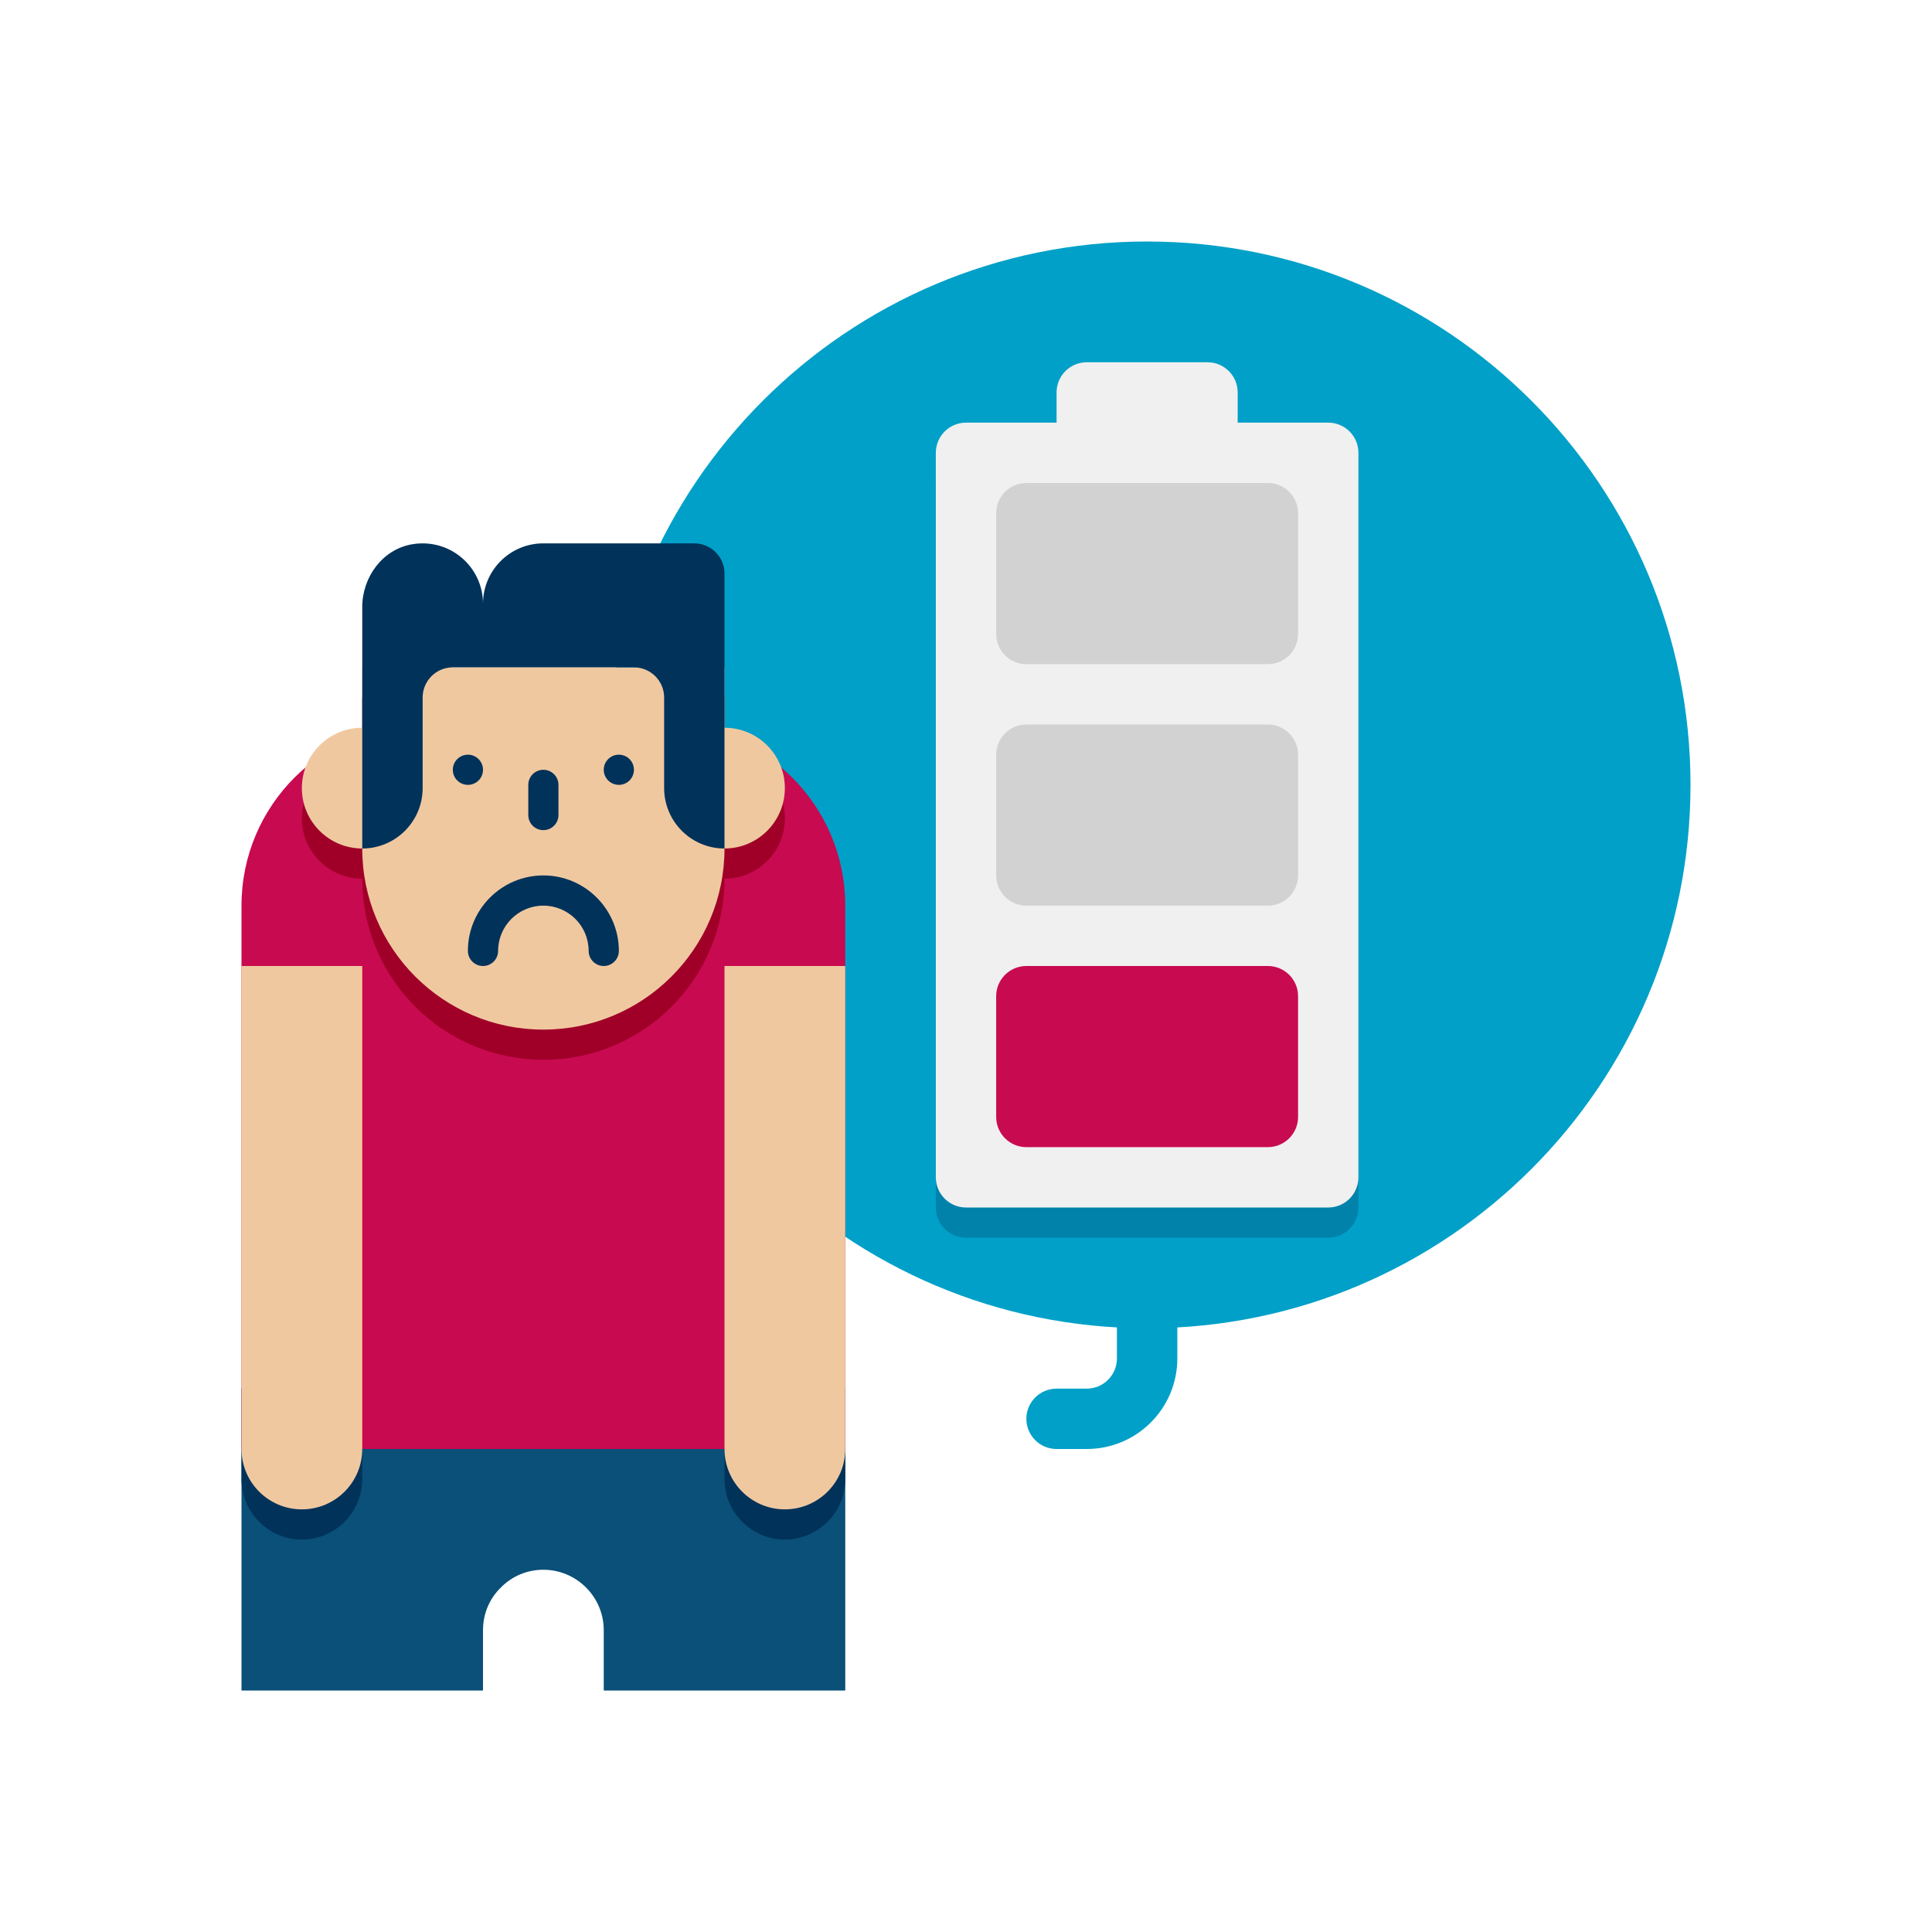 <svg width="50" height="50" viewBox="0 0 50 50" fill="none" xmlns="http://www.w3.org/2000/svg">
<path d="M29.688 34.375C37.454 34.375 43.75 28.079 43.75 20.312C43.75 12.546 37.454 6.25 29.688 6.25C21.921 6.25 15.625 12.546 15.625 20.312C15.625 28.079 21.921 34.375 29.688 34.375Z" fill="#00A0C8"/>
<path d="M34.375 11.719H32.031V10.938C32.031 10.506 31.681 10.156 31.25 10.156H28.125C27.694 10.156 27.344 10.506 27.344 10.938V11.719H25C24.569 11.719 24.219 12.069 24.219 12.5V31.25C24.219 31.681 24.569 32.031 25 32.031H34.375C34.806 32.031 35.156 31.681 35.156 31.25V12.5C35.156 12.069 34.806 11.719 34.375 11.719Z" fill="#0082AA"/>
<path d="M34.375 10.938H32.031V10.156C32.031 9.725 31.681 9.375 31.25 9.375H28.125C27.694 9.375 27.344 9.725 27.344 10.156V10.938H25C24.569 10.938 24.219 11.287 24.219 11.719V30.469C24.219 30.9 24.569 31.25 25 31.25H34.375C34.806 31.25 35.156 30.9 35.156 30.469V11.719C35.156 11.287 34.806 10.938 34.375 10.938Z" fill="#F0F0F0"/>
<path d="M21.875 35.938V43.75H15.625V42.188C15.625 41.328 14.922 40.625 14.062 40.625C13.633 40.625 13.242 40.797 12.961 41.086C12.672 41.367 12.5 41.758 12.5 42.188V43.75H6.25V35.938H21.875Z" fill="#0A5078"/>
<path d="M9.375 35.938V38.281C9.375 39.141 8.672 39.844 7.812 39.844C6.953 39.844 6.25 39.141 6.25 38.281V35.938H9.375Z" fill="#00325A"/>
<path d="M21.875 35.938V38.281C21.875 39.141 21.172 39.844 20.312 39.844C19.453 39.844 18.75 39.141 18.75 38.281V35.938H21.875Z" fill="#00325A"/>
<path d="M6.25 23.438V37.5H21.875V23.438C21.875 20.848 19.777 18.75 17.188 18.75H10.938C8.348 18.75 6.25 20.848 6.25 23.438Z" fill="#C80A50"/>
<path d="M18.75 19.615V18.052H9.375V19.615C8.512 19.615 7.812 20.314 7.812 21.177C7.812 22.041 8.512 22.74 9.375 22.74C9.375 25.329 11.473 27.427 14.062 27.427C16.652 27.427 18.75 25.329 18.75 22.74C19.613 22.74 20.312 22.041 20.312 21.177C20.312 20.314 19.613 19.615 18.75 19.615Z" fill="#A00028"/>
<path d="M18.75 18.834V17.271H9.375V18.834C8.512 18.834 7.812 19.533 7.812 20.396C7.812 21.259 8.512 21.959 9.375 21.959C9.375 24.548 11.473 26.646 14.062 26.646C16.652 26.646 18.75 24.548 18.75 21.959C19.613 21.959 20.312 21.259 20.312 20.396C20.312 19.533 19.613 18.834 18.75 18.834Z" fill="#F0C8A0"/>
<path d="M14.062 14.062C13.199 14.062 12.5 14.762 12.5 15.625C12.5 14.676 11.654 13.925 10.675 14.084C9.907 14.209 9.375 14.931 9.375 15.709V21.959C10.238 21.959 10.938 21.259 10.938 20.396V18.052C10.938 17.621 11.287 17.271 11.719 17.271H16.406C16.837 17.271 17.188 17.621 17.188 18.052V20.396C17.188 21.259 17.887 21.959 18.75 21.959V14.844C18.75 14.412 18.4 14.062 17.969 14.062H14.062Z" fill="#00325A"/>
<path d="M12.109 20.312C12.325 20.312 12.5 20.138 12.5 19.922C12.5 19.706 12.325 19.531 12.109 19.531C11.894 19.531 11.719 19.706 11.719 19.922C11.719 20.138 11.894 20.312 12.109 20.312Z" fill="#00325A"/>
<path d="M16.016 20.312C16.231 20.312 16.406 20.138 16.406 19.922C16.406 19.706 16.231 19.531 16.016 19.531C15.8 19.531 15.625 19.706 15.625 19.922C15.625 20.138 15.8 20.312 16.016 20.312Z" fill="#00325A"/>
<path d="M14.062 19.922C13.847 19.922 13.672 20.097 13.672 20.312V21.094C13.672 21.309 13.847 21.484 14.062 21.484C14.278 21.484 14.453 21.309 14.453 21.094V20.312C14.453 20.097 14.278 19.922 14.062 19.922Z" fill="#00325A"/>
<path d="M14.062 22.656C15.139 22.656 16.016 23.532 16.016 24.609C16.016 24.825 15.841 25 15.625 25C15.409 25 15.234 24.825 15.234 24.609C15.234 23.963 14.709 23.438 14.062 23.438C13.416 23.438 12.891 23.963 12.891 24.609C12.891 24.825 12.716 25 12.5 25C12.284 25 12.109 24.825 12.109 24.609C12.109 23.532 12.985 22.656 14.062 22.656Z" fill="#00325A"/>
<path d="M7.812 39.062C6.949 39.062 6.25 38.363 6.25 37.5V25H9.375V37.5C9.375 38.363 8.676 39.062 7.812 39.062Z" fill="#F0C8A0"/>
<path d="M20.312 39.062C19.449 39.062 18.75 38.363 18.75 37.5V25H21.875V37.5C21.875 38.363 21.176 39.062 20.312 39.062Z" fill="#F0C8A0"/>
<path d="M28.906 32.812V35.156C28.906 35.587 28.556 35.938 28.125 35.938H27.344C26.913 35.938 26.562 36.288 26.562 36.719C26.562 37.15 26.913 37.5 27.344 37.5H28.125C29.419 37.5 30.469 36.451 30.469 35.156V32.812H28.906Z" fill="#00A0C8"/>
<path d="M32.812 29.688H26.562C26.131 29.688 25.781 29.337 25.781 28.906V25.781C25.781 25.35 26.131 25 26.562 25H32.812C33.244 25 33.594 25.35 33.594 25.781V28.906C33.594 29.337 33.244 29.688 32.812 29.688Z" fill="#C80A50"/>
<path d="M32.812 23.438H26.562C26.131 23.438 25.781 23.087 25.781 22.656V19.531C25.781 19.1 26.131 18.75 26.562 18.75H32.812C33.244 18.75 33.594 19.1 33.594 19.531V22.656C33.594 23.087 33.244 23.438 32.812 23.438Z" fill="#D2D2D2"/>
<path d="M32.812 17.188H26.562C26.131 17.188 25.781 16.837 25.781 16.406V13.281C25.781 12.85 26.131 12.5 26.562 12.5H32.812C33.244 12.5 33.594 12.85 33.594 13.281V16.406C33.594 16.837 33.244 17.188 32.812 17.188Z" fill="#D2D2D2"/>
</svg>
